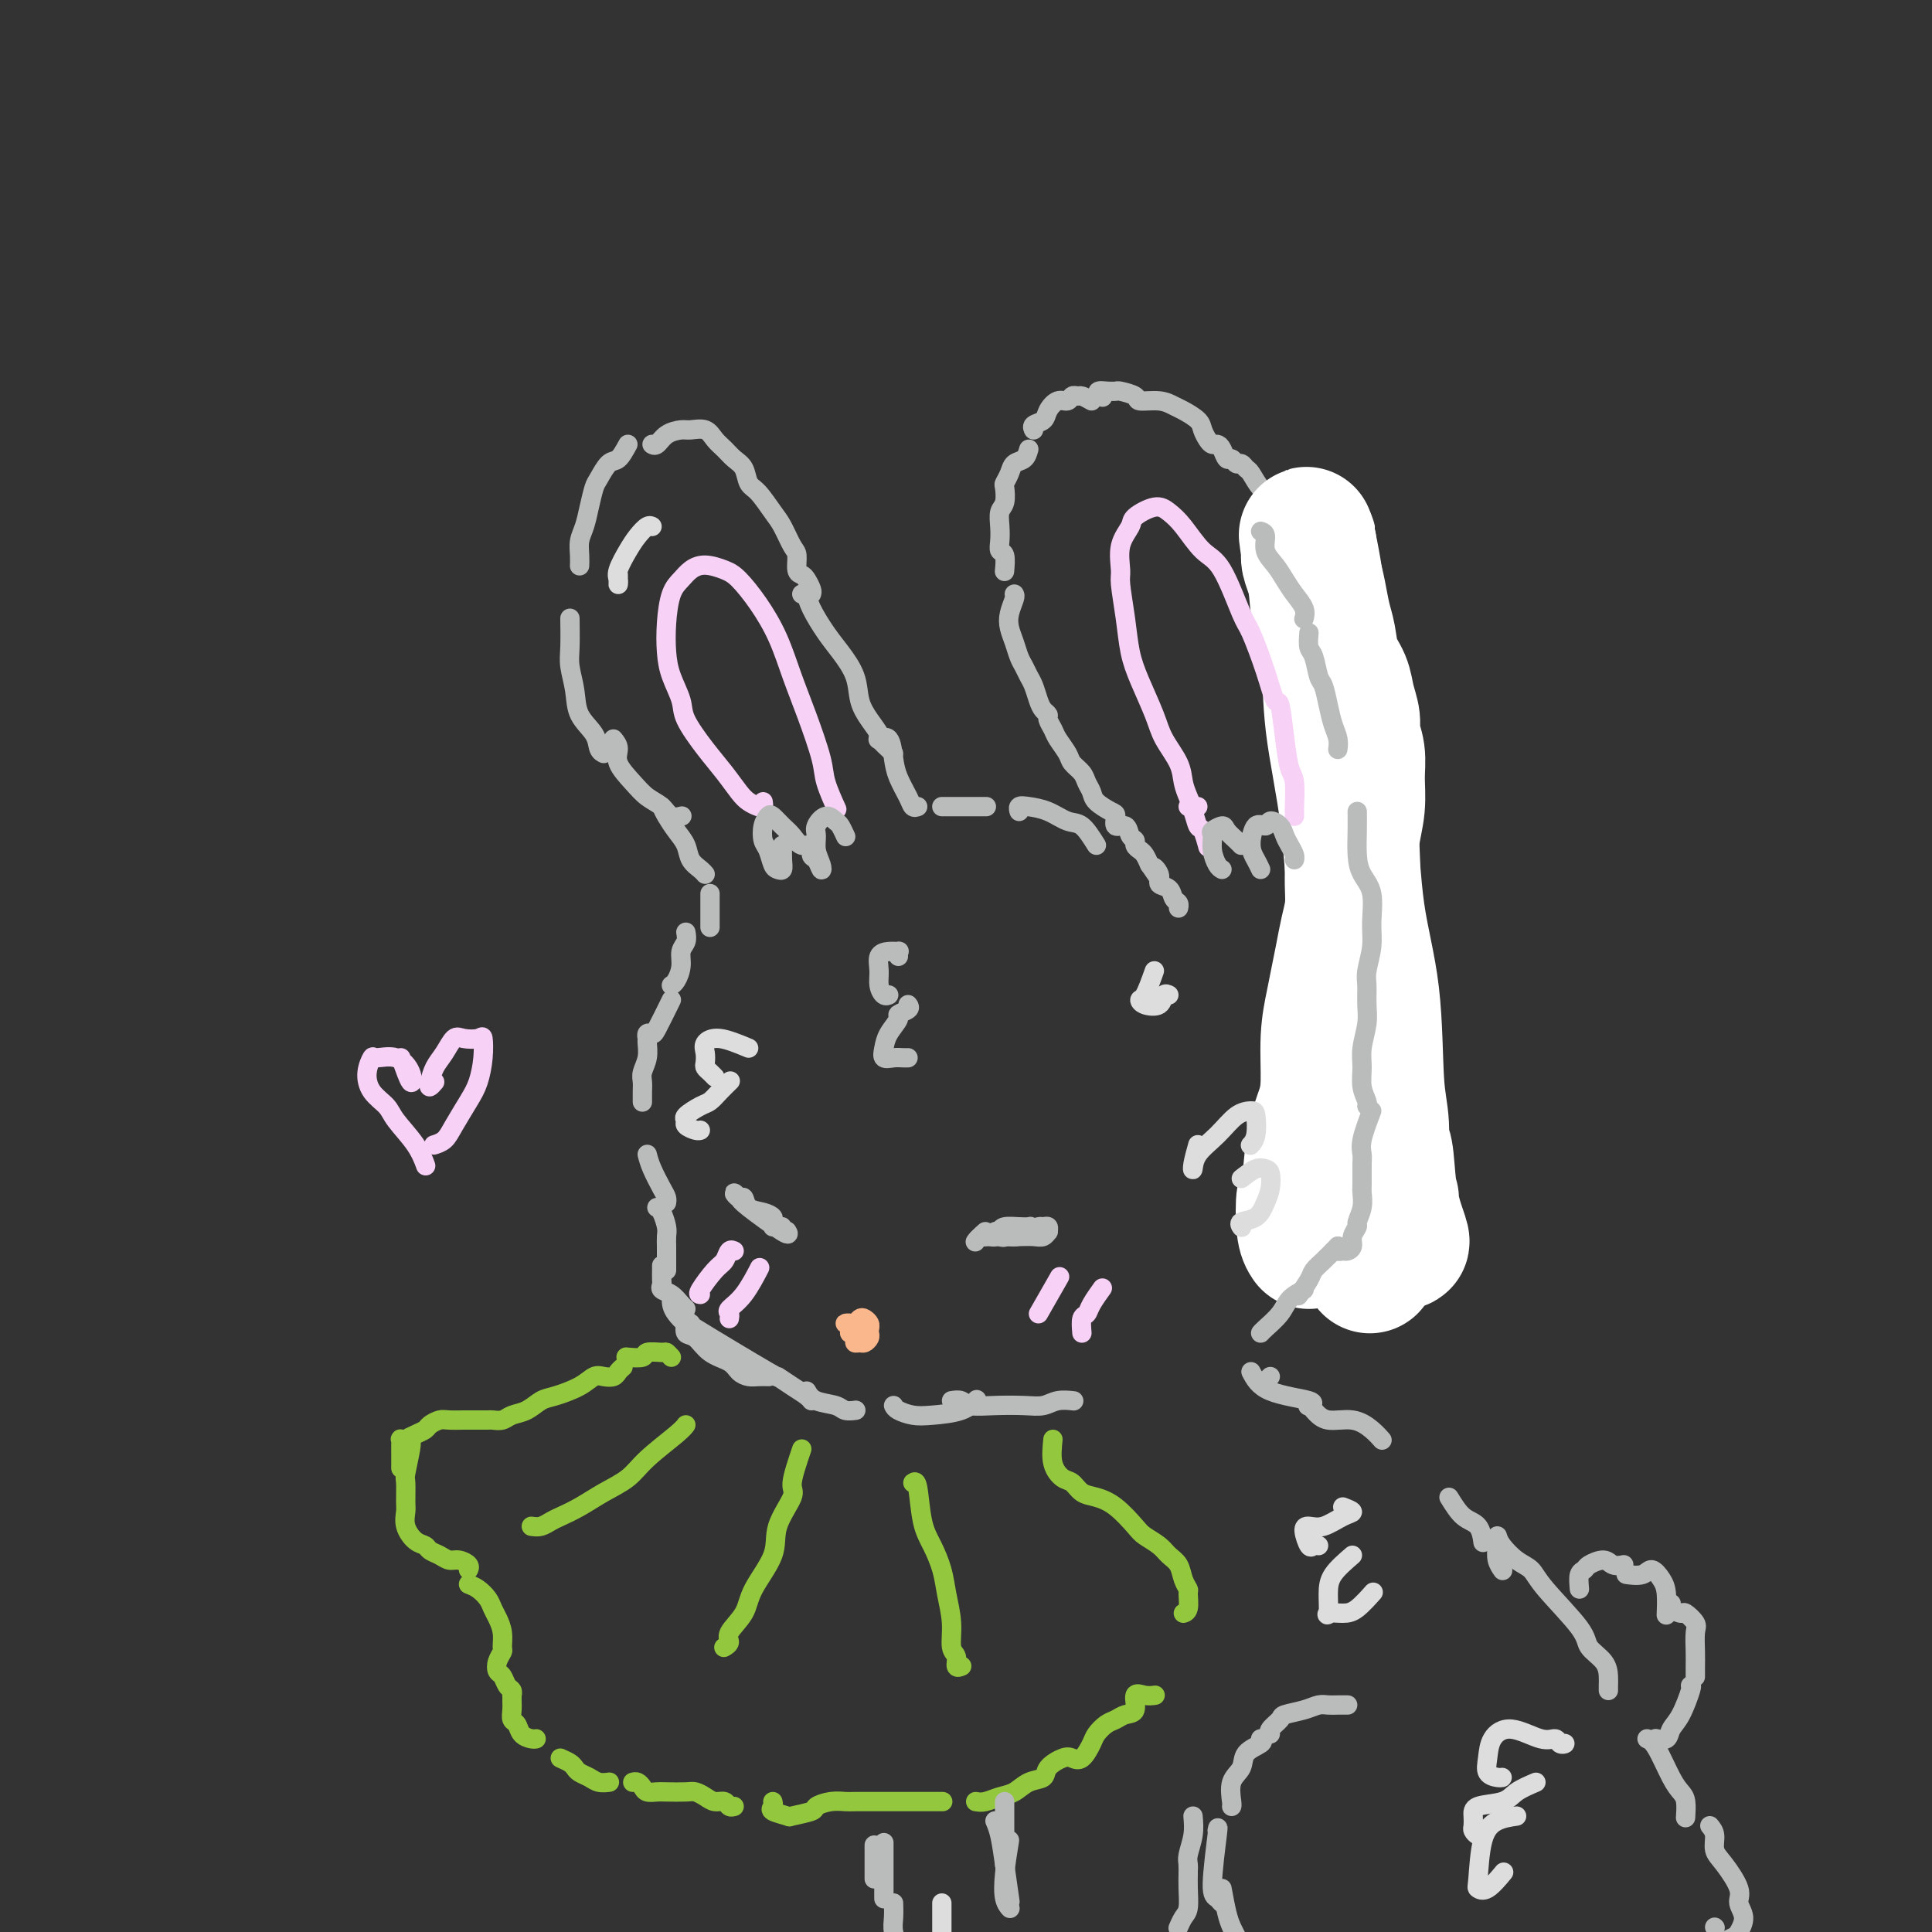 <svg viewBox='0 0 400 400' version='1.1' xmlns='http://www.w3.org/2000/svg' xmlns:xlink='http://www.w3.org/1999/xlink'><rect x="0" y="0" width="400" height="400" fill="#333333" stroke="none"/><g fill='none' stroke='rgb(186,187,187)' stroke-width='4' stroke-linecap='round' stroke-linejoin='round'><path d='M281,192c0.188,0.310 0.376,0.620 1,1c0.624,0.380 1.685,0.830 2,1c0.315,0.170 -0.116,0.061 0,0c0.116,-0.061 0.777,-0.073 1,-1c0.223,-0.927 0.007,-2.771 0,-4c-0.007,-1.229 0.194,-1.845 0,-3c-0.194,-1.155 -0.783,-2.849 -1,-4c-0.217,-1.151 -0.062,-1.757 0,-2c0.062,-0.243 0.031,-0.121 0,0'/><path d='M284,171c0.119,-2.286 0.238,-4.573 0,-7c-0.238,-2.427 -0.835,-4.996 -1,-6c-0.165,-1.004 0.100,-0.444 0,-1c-0.100,-0.556 -0.567,-2.229 -1,-3c-0.433,-0.771 -0.834,-0.640 -1,-1c-0.166,-0.360 -0.097,-1.210 0,-2c0.097,-0.790 0.222,-1.521 0,-2c-0.222,-0.479 -0.790,-0.708 -1,-1c-0.210,-0.292 -0.060,-0.647 0,-1c0.060,-0.353 0.031,-0.703 0,-1c-0.031,-0.297 -0.064,-0.541 0,-1c0.064,-0.459 0.225,-1.134 0,-2c-0.225,-0.866 -0.834,-1.922 -1,-3c-0.166,-1.078 0.113,-2.177 0,-3c-0.113,-0.823 -0.619,-1.370 -1,-2c-0.381,-0.630 -0.638,-1.344 -1,-2c-0.362,-0.656 -0.828,-1.253 -1,-2c-0.172,-0.747 -0.049,-1.642 0,-2c0.049,-0.358 0.025,-0.179 0,0'/><path d='M275,123c-0.333,-0.167 -0.667,-0.335 -1,-1c-0.333,-0.665 -0.666,-1.828 -1,-3c-0.334,-1.172 -0.670,-2.355 -1,-3c-0.330,-0.645 -0.655,-0.753 -1,-2c-0.345,-1.247 -0.711,-3.634 -1,-5c-0.289,-1.366 -0.500,-1.712 -1,-2c-0.500,-0.288 -1.290,-0.519 -2,-1c-0.710,-0.481 -1.342,-1.214 -2,-2c-0.658,-0.786 -1.342,-1.626 -2,-2c-0.658,-0.374 -1.290,-0.281 -2,-1c-0.710,-0.719 -1.500,-2.249 -2,-3c-0.500,-0.751 -0.711,-0.721 -1,-1c-0.289,-0.279 -0.655,-0.866 -1,-1c-0.345,-0.134 -0.670,0.184 -1,0c-0.330,-0.184 -0.666,-0.872 -1,-1c-0.334,-0.128 -0.667,0.303 -1,0c-0.333,-0.303 -0.667,-1.341 -1,-2c-0.333,-0.659 -0.665,-0.939 -1,-1c-0.335,-0.061 -0.674,0.096 -1,0c-0.326,-0.096 -0.639,-0.445 -1,-1c-0.361,-0.555 -0.769,-1.315 -1,-2c-0.231,-0.685 -0.283,-1.293 -1,-2c-0.717,-0.707 -2.098,-1.513 -3,-2c-0.902,-0.487 -1.324,-0.656 -2,-1c-0.676,-0.344 -1.605,-0.863 -3,-1c-1.395,-0.137 -3.255,0.107 -4,0c-0.745,-0.107 -0.375,-0.565 -1,-1c-0.625,-0.435 -2.245,-0.848 -3,-1c-0.755,-0.152 -0.644,-0.043 -1,0c-0.356,0.043 -1.178,0.022 -2,0'/><path d='M229,81c-2.711,-0.400 -1.489,0.600 -1,1c0.489,0.400 0.244,0.200 0,0'/><path d='M226,83c-0.758,-0.432 -1.515,-0.863 -2,-1c-0.485,-0.137 -0.697,0.022 -1,0c-0.303,-0.022 -0.696,-0.223 -1,0c-0.304,0.223 -0.520,0.872 -1,1c-0.480,0.128 -1.225,-0.263 -2,0c-0.775,0.263 -1.581,1.181 -2,2c-0.419,0.819 -0.453,1.539 -1,2c-0.547,0.461 -1.609,0.663 -2,1c-0.391,0.337 -0.112,0.811 0,1c0.112,0.189 0.056,0.095 0,0'/><path d='M213,93c-0.219,0.777 -0.437,1.554 -1,2c-0.563,0.446 -1.470,0.560 -2,1c-0.530,0.440 -0.682,1.205 -1,2c-0.318,0.795 -0.803,1.619 -1,2c-0.197,0.381 -0.105,0.318 0,1c0.105,0.682 0.223,2.109 0,3c-0.223,0.891 -0.788,1.245 -1,2c-0.212,0.755 -0.071,1.912 0,3c0.071,1.088 0.072,2.106 0,3c-0.072,0.894 -0.215,1.665 0,2c0.215,0.335 0.790,0.234 1,1c0.210,0.766 0.057,2.399 0,3c-0.057,0.601 -0.016,0.172 0,0c0.016,-0.172 0.008,-0.086 0,0'/><path d='M210,123c0.107,0.155 0.214,0.310 0,1c-0.214,0.690 -0.748,1.914 -1,3c-0.252,1.086 -0.222,2.034 0,3c0.222,0.966 0.637,1.948 1,3c0.363,1.052 0.675,2.172 1,3c0.325,0.828 0.664,1.363 1,2c0.336,0.637 0.668,1.375 1,2c0.332,0.625 0.662,1.136 1,2c0.338,0.864 0.682,2.080 1,3c0.318,0.920 0.609,1.544 1,2c0.391,0.456 0.882,0.745 1,1c0.118,0.255 -0.138,0.477 0,1c0.138,0.523 0.671,1.347 1,2c0.329,0.653 0.455,1.133 1,2c0.545,0.867 1.508,2.119 2,3c0.492,0.881 0.511,1.390 1,2c0.489,0.610 1.448,1.319 2,2c0.552,0.681 0.698,1.333 1,2c0.302,0.667 0.758,1.350 1,2c0.242,0.650 0.268,1.269 1,2c0.732,0.731 2.171,1.576 3,2c0.829,0.424 1.049,0.428 1,1c-0.049,0.572 -0.368,1.711 0,2c0.368,0.289 1.422,-0.273 2,0c0.578,0.273 0.680,1.382 1,2c0.320,0.618 0.859,0.746 1,1c0.141,0.254 -0.117,0.635 0,1c0.117,0.365 0.608,0.714 1,1c0.392,0.286 0.683,0.510 1,1c0.317,0.490 0.658,1.245 1,2'/><path d='M238,179c3.716,5.456 1.506,2.096 1,1c-0.506,-1.096 0.691,0.073 1,1c0.309,0.927 -0.271,1.611 0,2c0.271,0.389 1.393,0.483 2,1c0.607,0.517 0.699,1.458 1,2c0.301,0.542 0.812,0.684 1,1c0.188,0.316 0.054,0.804 0,1c-0.054,0.196 -0.027,0.098 0,0'/><path d='M227,175c-1.021,-1.630 -2.043,-3.261 -3,-4c-0.957,-0.739 -1.850,-0.587 -3,-1c-1.150,-0.413 -2.557,-1.393 -4,-2c-1.443,-0.607 -2.923,-0.843 -4,-1c-1.077,-0.157 -1.752,-0.235 -2,0c-0.248,0.235 -0.071,0.781 0,1c0.071,0.219 0.035,0.109 0,0'/><path d='M204,167c0.196,0.000 0.392,0.000 0,0c-0.392,0.000 -1.373,0.000 -3,0c-1.627,0.000 -3.900,0.000 -5,0c-1.100,0.000 -1.027,0.000 -1,0c0.027,0.000 0.008,-0.000 0,0c-0.008,0.000 -0.004,0.000 0,0'/><path d='M190,167c-0.363,0.129 -0.726,0.258 -1,0c-0.274,-0.258 -0.459,-0.903 -1,-2c-0.541,-1.097 -1.438,-2.648 -2,-4c-0.562,-1.352 -0.790,-2.507 -1,-4c-0.210,-1.493 -0.403,-3.325 -1,-4c-0.597,-0.675 -1.599,-0.193 -2,0c-0.401,0.193 -0.200,0.096 0,0'/><path d='M185,156c-1.313,-1.222 -2.626,-2.443 -3,-3c-0.374,-0.557 0.192,-0.449 0,-1c-0.192,-0.551 -1.142,-1.763 -2,-3c-0.858,-1.237 -1.623,-2.501 -2,-4c-0.377,-1.499 -0.364,-3.232 -1,-5c-0.636,-1.768 -1.921,-3.570 -3,-5c-1.079,-1.430 -1.953,-2.488 -3,-4c-1.047,-1.512 -2.267,-3.477 -3,-5c-0.733,-1.523 -0.980,-2.604 -1,-3c-0.020,-0.396 0.187,-0.107 0,0c-0.187,0.107 -0.768,0.030 -1,0c-0.232,-0.030 -0.116,-0.015 0,0'/><path d='M168,123c0.091,-0.224 0.183,-0.449 0,-1c-0.183,-0.551 -0.640,-1.430 -1,-2c-0.360,-0.570 -0.625,-0.831 -1,-1c-0.375,-0.169 -0.862,-0.245 -1,-1c-0.138,-0.755 0.073,-2.188 0,-3c-0.073,-0.812 -0.429,-1.003 -1,-2c-0.571,-0.997 -1.356,-2.799 -2,-4c-0.644,-1.201 -1.145,-1.802 -2,-3c-0.855,-1.198 -2.063,-2.992 -3,-4c-0.937,-1.008 -1.602,-1.228 -2,-2c-0.398,-0.772 -0.528,-2.095 -1,-3c-0.472,-0.905 -1.285,-1.391 -2,-2c-0.715,-0.609 -1.331,-1.341 -2,-2c-0.669,-0.659 -1.390,-1.247 -2,-2c-0.610,-0.753 -1.108,-1.672 -2,-2c-0.892,-0.328 -2.176,-0.063 -3,0c-0.824,0.063 -1.188,-0.074 -2,0c-0.812,0.074 -2.073,0.360 -3,1c-0.927,0.640 -1.519,1.634 -2,2c-0.481,0.366 -0.852,0.105 -1,0c-0.148,-0.105 -0.074,-0.052 0,0'/><path d='M130,92c-0.673,1.236 -1.346,2.472 -2,3c-0.654,0.528 -1.288,0.346 -2,1c-0.712,0.654 -1.501,2.142 -2,3c-0.499,0.858 -0.708,1.087 -1,2c-0.292,0.913 -0.667,2.511 -1,4c-0.333,1.489 -0.625,2.869 -1,4c-0.375,1.131 -0.832,2.015 -1,3c-0.168,0.985 -0.045,2.073 0,3c0.045,0.927 0.013,1.693 0,2c-0.013,0.307 -0.006,0.153 0,0'/><path d='M118,128c0.028,2.201 0.057,4.402 0,6c-0.057,1.598 -0.198,2.592 0,4c0.198,1.408 0.736,3.228 1,5c0.264,1.772 0.253,3.494 1,5c0.747,1.506 2.252,2.795 3,4c0.748,1.205 0.740,2.324 1,3c0.260,0.676 0.789,0.907 1,1c0.211,0.093 0.106,0.046 0,0'/><path d='M127,153c0.495,0.606 0.990,1.211 1,2c0.010,0.789 -0.465,1.760 0,3c0.465,1.240 1.869,2.749 3,4c1.131,1.251 1.988,2.244 3,3c1.012,0.756 2.178,1.275 3,2c0.822,0.725 1.298,1.657 2,2c0.702,0.343 1.629,0.098 2,0c0.371,-0.098 0.185,-0.049 0,0'/><path d='M137,167c0.252,0.576 0.505,1.152 1,2c0.495,0.848 1.233,1.968 2,3c0.767,1.032 1.565,1.975 2,3c0.435,1.025 0.508,2.130 1,3c0.492,0.870 1.402,1.503 2,2c0.598,0.497 0.885,0.856 1,1c0.115,0.144 0.057,0.072 0,0'/><path d='M147,185c0.000,1.889 0.000,3.778 0,5c0.000,1.222 0.000,1.778 0,2c0.000,0.222 0.000,0.111 0,0'/><path d='M142,193c0.119,0.688 0.238,1.375 0,2c-0.238,0.625 -0.835,1.187 -1,2c-0.165,0.813 0.100,1.878 0,3c-0.100,1.122 -0.565,2.302 -1,3c-0.435,0.698 -0.838,0.914 -1,1c-0.162,0.086 -0.081,0.043 0,0'/><path d='M139,207c-1.185,2.415 -2.370,4.831 -3,6c-0.630,1.169 -0.704,1.093 -1,1c-0.296,-0.093 -0.815,-0.201 -1,0c-0.185,0.201 -0.035,0.711 0,1c0.035,0.289 -0.043,0.356 0,1c0.043,0.644 0.208,1.865 0,3c-0.208,1.135 -0.788,2.185 -1,3c-0.212,0.815 -0.057,1.395 0,2c0.057,0.605 0.015,1.234 0,2c-0.015,0.766 -0.004,1.668 0,2c0.004,0.332 0.001,0.095 0,0c-0.001,-0.095 -0.001,-0.047 0,0'/><path d='M134,239c0.226,0.868 0.453,1.735 1,3c0.547,1.265 1.415,2.927 2,4c0.585,1.073 0.888,1.558 1,2c0.112,0.442 0.032,0.841 0,1c-0.032,0.159 -0.016,0.080 0,0'/><path d='M136,250c0.309,0.128 0.619,0.256 1,1c0.381,0.744 0.834,2.105 1,3c0.166,0.895 0.044,1.326 0,2c-0.044,0.674 -0.012,1.592 0,2c0.012,0.408 0.003,0.305 0,1c-0.003,0.695 -0.001,2.187 0,3c0.001,0.813 0.000,0.947 0,1c-0.000,0.053 -0.000,0.027 0,0'/><path d='M137,262c-0.001,0.477 -0.002,0.954 0,1c0.002,0.046 0.006,-0.340 0,0c-0.006,0.340 -0.023,1.404 0,2c0.023,0.596 0.087,0.724 0,1c-0.087,0.276 -0.324,0.701 0,1c0.324,0.299 1.211,0.472 2,1c0.789,0.528 1.482,1.411 2,2c0.518,0.589 0.862,0.882 1,1c0.138,0.118 0.069,0.059 0,0'/><path d='M139,269c0.024,0.869 0.048,1.738 1,3c0.952,1.262 2.833,2.916 4,4c1.167,1.084 1.619,1.597 2,2c0.381,0.403 0.690,0.696 1,1c0.310,0.304 0.622,0.620 1,1c0.378,0.380 0.822,0.823 1,1c0.178,0.177 0.089,0.089 0,0'/><path d='M142,273c0.044,0.205 0.088,0.411 0,1c-0.088,0.589 -0.309,1.562 0,2c0.309,0.438 1.146,0.342 2,1c0.854,0.658 1.723,2.071 3,3c1.277,0.929 2.963,1.373 4,2c1.037,0.627 1.427,1.436 2,2c0.573,0.564 1.329,0.883 2,1c0.671,0.117 1.258,0.031 2,0c0.742,-0.031 1.641,-0.009 2,0c0.359,0.009 0.180,0.004 0,0'/><path d='M143,274c-1.234,-0.579 -2.468,-1.157 1,1c3.468,2.157 11.637,7.051 15,9c3.363,1.949 1.921,0.953 2,1c0.079,0.047 1.681,1.136 3,2c1.319,0.864 2.355,1.502 3,2c0.645,0.498 0.899,0.857 1,1c0.101,0.143 0.051,0.072 0,0'/><path d='M167,288c0.437,0.762 0.874,1.525 2,2c1.126,0.475 2.941,0.663 4,1c1.059,0.337 1.362,0.821 2,1c0.638,0.179 1.611,0.051 2,0c0.389,-0.051 0.195,-0.026 0,0'/><path d='M185,291c0.162,0.313 0.324,0.626 1,1c0.676,0.374 1.866,0.807 3,1c1.134,0.193 2.211,0.144 4,0c1.789,-0.144 4.289,-0.385 6,-1c1.711,-0.615 2.632,-1.604 3,-2c0.368,-0.396 0.184,-0.198 0,0'/><path d='M197,290c0.729,-0.113 1.458,-0.225 2,0c0.542,0.225 0.896,0.789 2,1c1.104,0.211 2.958,0.071 5,0c2.042,-0.071 4.271,-0.071 6,0c1.729,0.071 2.958,0.215 4,0c1.042,-0.215 1.896,-0.789 3,-1c1.104,-0.211 2.458,-0.060 3,0c0.542,0.060 0.271,0.030 0,0'/><path d='M281,205c-0.536,1.618 -1.072,3.236 -1,5c0.072,1.764 0.751,3.674 1,5c0.249,1.326 0.067,2.067 0,3c-0.067,0.933 -0.018,2.059 0,3c0.018,0.941 0.005,1.697 0,2c-0.005,0.303 -0.003,0.151 0,0'/><path d='M282,224c-0.083,1.796 -0.166,3.592 0,5c0.166,1.408 0.581,2.429 1,3c0.419,0.571 0.844,0.692 1,1c0.156,0.308 0.045,0.802 0,1c-0.045,0.198 -0.022,0.099 0,0'/><path d='M286,239c0.453,0.611 0.906,1.222 1,2c0.094,0.778 -0.171,1.724 0,2c0.171,0.276 0.777,-0.118 1,0c0.223,0.118 0.064,0.748 0,1c-0.064,0.252 -0.032,0.126 0,0'/><path d='M288,245c0.015,0.220 0.029,0.439 0,1c-0.029,0.561 -0.103,1.462 0,2c0.103,0.538 0.381,0.711 0,1c-0.381,0.289 -1.423,0.693 -2,1c-0.577,0.307 -0.691,0.517 -1,1c-0.309,0.483 -0.815,1.240 -1,2c-0.185,0.760 -0.050,1.523 0,2c0.050,0.477 0.013,0.667 0,1c-0.013,0.333 -0.004,0.809 0,1c0.004,0.191 0.002,0.095 0,0'/><path d='M284,256c0.000,1.156 0.000,2.311 0,3c0.000,0.689 0.000,0.911 0,1c0.000,0.089 0.000,0.044 0,0'/></g>
<g fill='none' stroke='rgb(255,255,255)' stroke-width='28' stroke-linecap='round' stroke-linejoin='round'><path d='M271,257c-0.397,-0.589 -0.793,-1.178 -1,-3c-0.207,-1.822 -0.223,-4.878 0,-6c0.223,-1.122 0.686,-0.311 1,-2c0.314,-1.689 0.479,-5.879 1,-9c0.521,-3.121 1.396,-5.173 2,-7c0.604,-1.827 0.935,-3.429 1,-6c0.065,-2.571 -0.138,-6.112 0,-9c0.138,-2.888 0.615,-5.125 1,-7c0.385,-1.875 0.677,-3.389 1,-5c0.323,-1.611 0.675,-3.319 1,-5c0.325,-1.681 0.622,-3.337 1,-5c0.378,-1.663 0.837,-3.335 1,-5c0.163,-1.665 0.029,-3.322 0,-5c-0.029,-1.678 0.046,-3.375 0,-5c-0.046,-1.625 -0.212,-3.177 0,-5c0.212,-1.823 0.804,-3.919 1,-6c0.196,-2.081 -0.003,-4.149 0,-6c0.003,-1.851 0.209,-3.485 0,-5c-0.209,-1.515 -0.833,-2.910 -1,-4c-0.167,-1.090 0.124,-1.873 0,-3c-0.124,-1.127 -0.663,-2.596 -1,-4c-0.337,-1.404 -0.472,-2.742 -1,-4c-0.528,-1.258 -1.451,-2.437 -2,-4c-0.549,-1.563 -0.725,-3.511 -1,-5c-0.275,-1.489 -0.648,-2.520 -1,-4c-0.352,-1.480 -0.683,-3.411 -1,-5c-0.317,-1.589 -0.621,-2.837 -1,-4c-0.379,-1.163 -0.834,-2.239 -1,-3c-0.166,-0.761 -0.045,-1.205 0,-2c0.045,-0.795 0.013,-1.941 0,-2c-0.013,-0.059 -0.006,0.971 0,2'/><path d='M271,114c-1.350,-7.660 0.275,-0.310 1,4c0.725,4.310 0.549,5.581 1,8c0.451,2.419 1.529,5.987 2,10c0.471,4.013 0.335,8.470 1,14c0.665,5.530 2.130,12.133 3,19c0.870,6.867 1.146,13.997 2,20c0.854,6.003 2.285,10.880 3,17c0.715,6.120 0.713,13.485 1,18c0.287,4.515 0.861,6.181 1,9c0.139,2.819 -0.158,6.792 0,10c0.158,3.208 0.770,5.652 1,7c0.230,1.348 0.077,1.601 0,2c-0.077,0.399 -0.078,0.944 0,1c0.078,0.056 0.234,-0.378 0,-1c-0.234,-0.622 -0.858,-1.430 -1,-3c-0.142,-1.570 0.198,-3.900 0,-6c-0.198,-2.100 -0.936,-3.971 -1,-5c-0.064,-1.029 0.544,-1.217 1,-1c0.456,0.217 0.761,0.840 1,3c0.239,2.160 0.414,5.858 1,9c0.586,3.142 1.584,5.727 2,7c0.416,1.273 0.251,1.232 0,1c-0.251,-0.232 -0.589,-0.656 -1,-2c-0.411,-1.344 -0.894,-3.607 -1,-5c-0.106,-1.393 0.165,-1.917 0,-2c-0.165,-0.083 -0.765,0.275 -1,1c-0.235,0.725 -0.104,1.819 0,3c0.104,1.181 0.183,2.451 0,3c-0.183,0.549 -0.626,0.379 -1,1c-0.374,0.621 -0.678,2.035 -1,3c-0.322,0.965 -0.661,1.483 -1,2'/><path d='M284,261c-0.667,1.833 -0.333,0.917 0,0'/></g>
<g fill='none' stroke='rgb(186,187,187)' stroke-width='4' stroke-linecap='round' stroke-linejoin='round'><path d='M261,110c0.470,0.155 0.941,0.309 1,1c0.059,0.691 -0.292,1.918 0,3c0.292,1.082 1.227,2.021 2,3c0.773,0.979 1.384,2.000 2,3c0.616,1.000 1.237,1.979 2,3c0.763,1.021 1.667,2.082 2,3c0.333,0.918 0.095,1.691 0,2c-0.095,0.309 -0.048,0.155 0,0'/><path d='M271,131c-0.089,1.153 -0.179,2.307 0,3c0.179,0.693 0.625,0.927 1,2c0.375,1.073 0.679,2.987 1,4c0.321,1.013 0.661,1.126 1,2c0.339,0.874 0.679,2.508 1,4c0.321,1.492 0.622,2.843 1,4c0.378,1.157 0.833,2.119 1,3c0.167,0.881 0.048,1.680 0,2c-0.048,0.320 -0.024,0.160 0,0'/><path d='M281,168c0.014,1.224 0.028,2.448 0,4c-0.028,1.552 -0.097,3.432 0,5c0.097,1.568 0.362,2.825 1,4c0.638,1.175 1.649,2.266 2,4c0.351,1.734 0.041,4.109 0,6c-0.041,1.891 0.186,3.298 0,5c-0.186,1.702 -0.786,3.697 -1,5c-0.214,1.303 -0.043,1.912 0,3c0.043,1.088 -0.042,2.654 0,4c0.042,1.346 0.211,2.472 0,4c-0.211,1.528 -0.803,3.457 -1,5c-0.197,1.543 -0.000,2.701 0,4c0.000,1.299 -0.196,2.740 0,4c0.196,1.260 0.783,2.339 1,3c0.217,0.661 0.062,0.903 0,1c-0.062,0.097 -0.031,0.048 0,0'/><path d='M284,230c-0.845,2.227 -1.691,4.455 -2,6c-0.309,1.545 -0.082,2.408 0,3c0.082,0.592 0.018,0.912 0,2c-0.018,1.088 0.010,2.945 0,4c-0.010,1.055 -0.059,1.308 0,2c0.059,0.692 0.227,1.824 0,3c-0.227,1.176 -0.848,2.396 -1,3c-0.152,0.604 0.167,0.592 0,1c-0.167,0.408 -0.819,1.235 -1,2c-0.181,0.765 0.109,1.469 0,2c-0.109,0.531 -0.618,0.888 -1,1c-0.382,0.112 -0.639,-0.022 -1,0c-0.361,0.022 -0.828,0.198 -1,0c-0.172,-0.198 -0.049,-0.771 0,-1c0.049,-0.229 0.025,-0.115 0,0'/><path d='M277,258c-0.253,0.247 -0.506,0.494 -1,1c-0.494,0.506 -1.229,1.270 -2,2c-0.771,0.730 -1.580,1.425 -2,2c-0.420,0.575 -0.453,1.030 -1,2c-0.547,0.970 -1.609,2.453 -2,3c-0.391,0.547 -0.112,0.156 0,0c0.112,-0.156 0.056,-0.078 0,0'/><path d='M270,267c-1.124,0.589 -2.249,1.177 -3,2c-0.751,0.823 -1.129,1.880 -2,3c-0.871,1.120 -2.234,2.301 -3,3c-0.766,0.699 -0.933,0.914 -1,1c-0.067,0.086 -0.033,0.043 0,0'/></g>
<g fill='none' stroke='rgb(147,200,62)' stroke-width='4' stroke-linecap='round' stroke-linejoin='round'><path d='M139,281c-0.399,-0.431 -0.797,-0.862 -1,-1c-0.203,-0.138 -0.209,0.015 -1,0c-0.791,-0.015 -2.367,-0.200 -3,0c-0.633,0.200 -0.324,0.785 -1,1c-0.676,0.215 -2.336,0.062 -3,0c-0.664,-0.062 -0.332,-0.031 0,0'/><path d='M129,283c-0.358,0.313 -0.716,0.625 -1,1c-0.284,0.375 -0.495,0.811 -1,1c-0.505,0.189 -1.303,0.129 -2,0c-0.697,-0.129 -1.292,-0.329 -2,0c-0.708,0.329 -1.530,1.187 -3,2c-1.470,0.813 -3.587,1.581 -5,2c-1.413,0.419 -2.123,0.491 -3,1c-0.877,0.509 -1.922,1.457 -3,2c-1.078,0.543 -2.189,0.681 -3,1c-0.811,0.319 -1.321,0.817 -2,1c-0.679,0.183 -1.528,0.049 -2,0c-0.472,-0.049 -0.567,-0.013 -1,0c-0.433,0.013 -1.204,0.003 -2,0c-0.796,-0.003 -1.618,0.002 -2,0c-0.382,-0.002 -0.325,-0.012 -1,0c-0.675,0.012 -2.081,0.044 -3,0c-0.919,-0.044 -1.350,-0.166 -2,0c-0.650,0.166 -1.518,0.619 -2,1c-0.482,0.381 -0.578,0.691 -1,1c-0.422,0.309 -1.171,0.618 -2,1c-0.829,0.382 -1.739,0.837 -2,1c-0.261,0.163 0.126,0.032 0,0c-0.126,-0.032 -0.766,0.033 -1,0c-0.234,-0.033 -0.063,-0.164 0,0c0.063,0.164 0.017,0.624 0,1c-0.017,0.376 -0.005,0.668 0,1c0.005,0.332 0.001,0.705 0,1c-0.001,0.295 -0.000,0.513 0,1c0.000,0.487 0.000,1.244 0,2'/><path d='M85,298c0.113,0.310 0.227,0.621 0,2c-0.227,1.379 -0.794,3.828 -1,5c-0.206,1.172 -0.049,1.067 0,2c0.049,0.933 -0.008,2.904 0,4c0.008,1.096 0.081,1.316 0,2c-0.081,0.684 -0.317,1.832 0,3c0.317,1.168 1.187,2.355 2,3c0.813,0.645 1.568,0.746 2,1c0.432,0.254 0.540,0.659 1,1c0.460,0.341 1.272,0.617 2,1c0.728,0.383 1.372,0.873 2,1c0.628,0.127 1.241,-0.110 2,0c0.759,0.110 1.666,0.568 2,1c0.334,0.432 0.095,0.838 0,1c-0.095,0.162 -0.048,0.081 0,0'/><path d='M97,328c0.643,0.245 1.286,0.491 2,1c0.714,0.509 1.497,1.282 2,2c0.503,0.718 0.724,1.382 1,2c0.276,0.618 0.606,1.191 1,2c0.394,0.809 0.851,1.856 1,3c0.149,1.144 -0.010,2.385 0,3c0.010,0.615 0.187,0.602 0,1c-0.187,0.398 -0.740,1.205 -1,2c-0.260,0.795 -0.227,1.576 0,2c0.227,0.424 0.649,0.491 1,1c0.351,0.509 0.630,1.459 1,2c0.370,0.541 0.831,0.672 1,1c0.169,0.328 0.044,0.851 0,1c-0.044,0.149 -0.009,-0.077 0,0c0.009,0.077 -0.010,0.458 0,1c0.010,0.542 0.048,1.245 0,2c-0.048,0.755 -0.181,1.561 0,2c0.181,0.439 0.676,0.510 1,1c0.324,0.490 0.479,1.399 1,2c0.521,0.601 1.410,0.892 2,1c0.590,0.108 0.883,0.031 1,0c0.117,-0.031 0.059,-0.015 0,0'/><path d='M116,364c0.749,0.334 1.499,0.668 2,1c0.501,0.332 0.755,0.663 1,1c0.245,0.337 0.483,0.679 1,1c0.517,0.321 1.314,0.622 2,1c0.686,0.378 1.262,0.832 2,1c0.738,0.168 1.640,0.048 2,0c0.360,-0.048 0.180,-0.024 0,0'/><path d='M131,369c0.326,-0.083 0.652,-0.166 1,0c0.348,0.166 0.720,0.581 1,1c0.280,0.419 0.470,0.844 1,1c0.530,0.156 1.402,0.045 2,0c0.598,-0.045 0.922,-0.022 2,0c1.078,0.022 2.908,0.043 4,0c1.092,-0.043 1.444,-0.151 2,0c0.556,0.151 1.316,0.562 2,1c0.684,0.438 1.294,0.902 2,1c0.706,0.098 1.509,-0.170 2,0c0.491,0.170 0.671,0.776 1,1c0.329,0.224 0.808,0.064 1,0c0.192,-0.064 0.096,-0.032 0,0'/><path d='M160,373c0.091,0.338 0.183,0.676 0,1c-0.183,0.324 -0.640,0.634 0,1c0.640,0.366 2.376,0.788 3,1c0.624,0.212 0.135,0.215 1,0c0.865,-0.215 3.083,-0.646 4,-1c0.917,-0.354 0.533,-0.631 1,-1c0.467,-0.369 1.784,-0.831 3,-1c1.216,-0.169 2.331,-0.045 3,0c0.669,0.045 0.891,0.012 2,0c1.109,-0.012 3.106,-0.003 4,0c0.894,0.003 0.686,0.001 1,0c0.314,-0.001 1.149,-0.000 2,0c0.851,0.000 1.716,0.000 3,0c1.284,-0.000 2.985,-0.000 4,0c1.015,0.000 1.344,0.000 2,0c0.656,-0.000 1.638,-0.000 2,0c0.362,0.000 0.103,0.000 0,0c-0.103,-0.000 -0.052,-0.000 0,0'/><path d='M202,373c0.579,0.098 1.157,0.196 2,0c0.843,-0.196 1.950,-0.685 3,-1c1.050,-0.315 2.042,-0.456 3,-1c0.958,-0.544 1.881,-1.491 3,-2c1.119,-0.509 2.435,-0.579 3,-1c0.565,-0.421 0.379,-1.195 1,-2c0.621,-0.805 2.049,-1.643 3,-2c0.951,-0.357 1.423,-0.232 2,0c0.577,0.232 1.257,0.571 2,0c0.743,-0.571 1.549,-2.051 2,-3c0.451,-0.949 0.545,-1.365 1,-2c0.455,-0.635 1.269,-1.488 2,-2c0.731,-0.512 1.378,-0.683 2,-1c0.622,-0.317 1.218,-0.778 2,-1c0.782,-0.222 1.751,-0.203 2,-1c0.249,-0.797 -0.222,-2.409 0,-3c0.222,-0.591 1.137,-0.159 2,0c0.863,0.159 1.675,0.045 2,0c0.325,-0.045 0.162,-0.023 0,0'/><path d='M218,298c-0.177,1.789 -0.355,3.578 0,5c0.355,1.422 1.241,2.476 2,3c0.759,0.524 1.390,0.518 2,1c0.610,0.482 1.198,1.452 2,2c0.802,0.548 1.818,0.675 3,1c1.182,0.325 2.529,0.850 4,2c1.471,1.150 3.066,2.926 4,4c0.934,1.074 1.205,1.446 2,2c0.795,0.554 2.112,1.290 3,2c0.888,0.710 1.348,1.392 2,2c0.652,0.608 1.496,1.140 2,2c0.504,0.860 0.667,2.048 1,3c0.333,0.952 0.835,1.667 1,2c0.165,0.333 -0.007,0.285 0,1c0.007,0.715 0.194,2.192 0,3c-0.194,0.808 -0.770,0.945 -1,1c-0.230,0.055 -0.115,0.027 0,0'/><path d='M110,316c0.655,0.094 1.311,0.188 2,0c0.689,-0.188 1.413,-0.658 2,-1c0.587,-0.342 1.039,-0.557 2,-1c0.961,-0.443 2.432,-1.112 4,-2c1.568,-0.888 3.233,-1.993 5,-3c1.767,-1.007 3.637,-1.916 5,-3c1.363,-1.084 2.221,-2.342 4,-4c1.779,-1.658 4.479,-3.716 6,-5c1.521,-1.284 1.863,-1.796 2,-2c0.137,-0.204 0.068,-0.102 0,0'/><path d='M166,300c-0.936,2.765 -1.872,5.530 -2,7c-0.128,1.470 0.554,1.645 0,3c-0.554,1.355 -2.342,3.889 -3,6c-0.658,2.111 -0.186,3.798 -1,6c-0.814,2.202 -2.915,4.919 -4,7c-1.085,2.081 -1.152,3.524 -2,5c-0.848,1.476 -2.475,2.983 -3,4c-0.525,1.017 0.051,1.543 0,2c-0.051,0.457 -0.729,0.845 -1,1c-0.271,0.155 -0.136,0.078 0,0'/><path d='M189,307c0.355,-0.251 0.711,-0.502 1,1c0.289,1.502 0.512,4.756 1,7c0.488,2.244 1.240,3.476 2,5c0.760,1.524 1.528,3.338 2,5c0.472,1.662 0.647,3.171 1,5c0.353,1.829 0.883,3.979 1,6c0.117,2.021 -0.179,3.915 0,5c0.179,1.085 0.831,1.363 1,2c0.169,0.637 -0.147,1.633 0,2c0.147,0.367 0.756,0.105 1,0c0.244,-0.105 0.122,-0.052 0,0'/></g>
<g fill='none' stroke='rgb(251,183,140)' stroke-width='4' stroke-linecap='round' stroke-linejoin='round'><path d='M176,274c0.332,0.107 0.663,0.214 1,0c0.337,-0.214 0.678,-0.748 1,-1c0.322,-0.252 0.623,-0.223 1,0c0.377,0.223 0.830,0.638 1,1c0.170,0.362 0.057,0.671 0,1c-0.057,0.329 -0.058,0.677 0,1c0.058,0.323 0.174,0.620 0,1c-0.174,0.380 -0.639,0.844 -1,1c-0.361,0.156 -0.618,0.004 -1,0c-0.382,-0.004 -0.887,0.140 -1,0c-0.113,-0.140 0.167,-0.563 0,-1c-0.167,-0.437 -0.781,-0.888 -1,-1c-0.219,-0.112 -0.042,0.113 0,0c0.042,-0.113 -0.053,-0.566 0,-1c0.053,-0.434 0.252,-0.848 0,-1c-0.252,-0.152 -0.954,-0.041 -1,0c-0.046,0.041 0.565,0.011 1,0c0.435,-0.011 0.696,-0.003 1,0c0.304,0.003 0.652,0.002 1,0'/><path d='M178,274c0.167,-0.393 0.583,0.625 1,1c0.417,0.375 0.833,0.107 1,0c0.167,-0.107 0.083,-0.054 0,0'/></g>
<g fill='none' stroke='rgb(186,187,187)' stroke-width='4' stroke-linecap='round' stroke-linejoin='round'><path d='M204,255c-0.486,0.423 -0.972,0.846 -1,1c-0.028,0.154 0.401,0.038 1,0c0.599,-0.038 1.369,-0.000 2,0c0.631,0.000 1.125,-0.038 2,0c0.875,0.038 2.133,0.153 3,0c0.867,-0.153 1.342,-0.573 2,-1c0.658,-0.427 1.497,-0.862 2,-1c0.503,-0.138 0.668,0.019 1,0c0.332,-0.019 0.830,-0.215 1,0c0.170,0.215 0.012,0.842 0,1c-0.012,0.158 0.123,-0.154 0,0c-0.123,0.154 -0.505,0.773 -1,1c-0.495,0.227 -1.104,0.061 -2,0c-0.896,-0.061 -2.080,-0.015 -3,0c-0.920,0.015 -1.577,0.001 -2,0c-0.423,-0.001 -0.614,0.010 -1,0c-0.386,-0.010 -0.967,-0.041 -1,0c-0.033,0.041 0.484,0.155 1,0c0.516,-0.155 1.032,-0.578 2,-1c0.968,-0.422 2.389,-0.842 3,-1c0.611,-0.158 0.411,-0.053 0,0c-0.411,0.053 -1.034,0.053 -2,0c-0.966,-0.053 -2.276,-0.158 -3,0c-0.724,0.158 -0.862,0.579 -1,1'/><path d='M207,255c-1.301,0.365 -0.552,0.776 0,1c0.552,0.224 0.909,0.260 1,0c0.091,-0.260 -0.083,-0.816 0,-1c0.083,-0.184 0.425,0.003 0,0c-0.425,-0.003 -1.616,-0.197 -2,0c-0.384,0.197 0.038,0.784 0,1c-0.038,0.216 -0.536,0.062 -1,0c-0.464,-0.062 -0.895,-0.030 -1,0c-0.105,0.030 0.116,0.060 0,0c-0.116,-0.060 -0.570,-0.208 -1,0c-0.430,0.208 -0.837,0.774 -1,1c-0.163,0.226 -0.081,0.113 0,0'/><path d='M160,254c0.288,0.006 0.576,0.013 1,0c0.424,-0.013 0.985,-0.045 1,0c0.015,0.045 -0.514,0.168 -1,0c-0.486,-0.168 -0.928,-0.627 -1,-1c-0.072,-0.373 0.227,-0.659 0,-1c-0.227,-0.341 -0.980,-0.737 -2,-1c-1.020,-0.263 -2.308,-0.393 -3,-1c-0.692,-0.607 -0.787,-1.691 -1,-2c-0.213,-0.309 -0.543,0.157 -1,0c-0.457,-0.157 -1.040,-0.935 -1,-1c0.040,-0.065 0.704,0.585 1,1c0.296,0.415 0.224,0.596 2,2c1.776,1.404 5.401,4.032 7,5c1.599,0.968 1.171,0.277 1,0c-0.171,-0.277 -0.086,-0.138 0,0'/></g>
<g fill='none' stroke='rgb(248,209,246)' stroke-width='4' stroke-linecap='round' stroke-linejoin='round'><path d='M215,272c1.667,-2.917 3.333,-5.833 4,-7c0.667,-1.167 0.333,-0.583 0,0'/><path d='M224,276c-0.099,-1.191 -0.198,-2.383 0,-3c0.198,-0.617 0.692,-0.660 1,-1c0.308,-0.340 0.429,-0.976 1,-2c0.571,-1.024 1.592,-2.435 2,-3c0.408,-0.565 0.204,-0.282 0,0'/><path d='M145,268c-0.285,-0.014 -0.570,-0.028 0,-1c0.570,-0.972 1.995,-2.901 3,-4c1.005,-1.099 1.589,-1.367 2,-2c0.411,-0.633 0.649,-1.632 1,-2c0.351,-0.368 0.815,-0.105 1,0c0.185,0.105 0.093,0.053 0,0'/><path d='M151,273c0.067,-0.360 0.134,-0.721 0,-1c-0.134,-0.279 -0.469,-0.477 0,-1c0.469,-0.523 1.742,-1.372 3,-3c1.258,-1.628 2.502,-4.037 3,-5c0.498,-0.963 0.249,-0.482 0,0'/><path d='M248,167c-0.337,0.159 -0.675,0.318 -1,0c-0.325,-0.318 -0.638,-1.114 -1,-2c-0.362,-0.886 -0.772,-1.863 -1,-3c-0.228,-1.137 -0.274,-2.434 -1,-4c-0.726,-1.566 -2.130,-3.402 -3,-5c-0.870,-1.598 -1.204,-2.956 -2,-5c-0.796,-2.044 -2.055,-4.772 -3,-7c-0.945,-2.228 -1.576,-3.957 -2,-6c-0.424,-2.043 -0.642,-4.400 -1,-7c-0.358,-2.600 -0.856,-5.445 -1,-7c-0.144,-1.555 0.065,-1.822 0,-3c-0.065,-1.178 -0.404,-3.266 0,-5c0.404,-1.734 1.552,-3.113 2,-4c0.448,-0.887 0.195,-1.282 1,-2c0.805,-0.718 2.668,-1.759 4,-2c1.332,-0.241 2.132,0.317 3,1c0.868,0.683 1.803,1.491 3,3c1.197,1.509 2.656,3.721 4,5c1.344,1.279 2.573,1.626 4,4c1.427,2.374 3.051,6.774 4,9c0.949,2.226 1.224,2.278 2,4c0.776,1.722 2.053,5.116 3,8c0.947,2.884 1.564,5.259 2,6c0.436,0.741 0.691,-0.151 1,1c0.309,1.151 0.671,4.346 1,7c0.329,2.654 0.624,4.767 1,6c0.376,1.233 0.833,1.584 1,3c0.167,1.416 0.045,3.895 0,5c-0.045,1.105 -0.012,0.836 0,1c0.012,0.164 0.003,0.761 0,1c-0.003,0.239 -0.002,0.119 0,0'/><path d='M246,167c0.332,0.089 0.663,0.179 1,1c0.337,0.821 0.678,2.375 1,3c0.322,0.625 0.625,0.322 1,1c0.375,0.678 0.821,2.337 1,3c0.179,0.663 0.089,0.332 0,0'/><path d='M158,166c0.064,0.402 0.128,0.804 0,1c-0.128,0.196 -0.448,0.186 -1,0c-0.552,-0.186 -1.336,-0.549 -2,-1c-0.664,-0.451 -1.210,-0.990 -2,-2c-0.790,-1.010 -1.826,-2.492 -3,-4c-1.174,-1.508 -2.486,-3.041 -4,-5c-1.514,-1.959 -3.229,-4.342 -4,-6c-0.771,-1.658 -0.597,-2.590 -1,-4c-0.403,-1.410 -1.384,-3.298 -2,-5c-0.616,-1.702 -0.867,-3.219 -1,-5c-0.133,-1.781 -0.147,-3.827 0,-6c0.147,-2.173 0.455,-4.475 1,-6c0.545,-1.525 1.327,-2.275 2,-3c0.673,-0.725 1.236,-1.424 2,-2c0.764,-0.576 1.730,-1.028 3,-1c1.270,0.028 2.843,0.536 4,1c1.157,0.464 1.898,0.885 3,2c1.102,1.115 2.565,2.924 4,5c1.435,2.076 2.841,4.419 4,7c1.159,2.581 2.069,5.400 3,8c0.931,2.600 1.882,4.981 3,8c1.118,3.019 2.403,6.675 3,9c0.597,2.325 0.507,3.318 1,5c0.493,1.682 1.569,4.052 2,5c0.431,0.948 0.215,0.474 0,0'/></g>
<g fill='none' stroke='rgb(186,187,187)' stroke-width='4' stroke-linecap='round' stroke-linejoin='round'><path d='M162,175c-0.024,1.044 -0.048,2.088 0,3c0.048,0.912 0.167,1.693 0,2c-0.167,0.307 -0.620,0.139 -1,0c-0.380,-0.139 -0.687,-0.251 -1,-1c-0.313,-0.749 -0.632,-2.136 -1,-3c-0.368,-0.864 -0.786,-1.206 -1,-2c-0.214,-0.794 -0.223,-2.039 0,-3c0.223,-0.961 0.678,-1.637 1,-2c0.322,-0.363 0.511,-0.415 1,0c0.489,0.415 1.279,1.295 2,2c0.721,0.705 1.373,1.234 2,2c0.627,0.766 1.229,1.768 2,2c0.771,0.232 1.710,-0.307 2,0c0.290,0.307 -0.070,1.461 0,2c0.070,0.539 0.569,0.464 1,1c0.431,0.536 0.793,1.683 1,2c0.207,0.317 0.257,-0.197 0,-1c-0.257,-0.803 -0.822,-1.897 -1,-3c-0.178,-1.103 0.032,-2.217 0,-3c-0.032,-0.783 -0.306,-1.236 0,-2c0.306,-0.764 1.193,-1.840 2,-2c0.807,-0.160 1.536,0.596 2,1c0.464,0.404 0.663,0.455 1,1c0.337,0.545 0.810,1.584 1,2c0.190,0.416 0.095,0.208 0,0'/><path d='M253,180c-0.305,-0.168 -0.611,-0.337 -1,-1c-0.389,-0.663 -0.863,-1.822 -1,-3c-0.137,-1.178 0.061,-2.376 0,-3c-0.061,-0.624 -0.380,-0.675 0,-1c0.380,-0.325 1.461,-0.924 2,-1c0.539,-0.076 0.536,0.371 1,1c0.464,0.629 1.394,1.438 2,2c0.606,0.562 0.887,0.875 1,1c0.113,0.125 0.056,0.063 0,0'/><path d='M261,180c-0.294,-0.629 -0.588,-1.259 -1,-2c-0.412,-0.741 -0.941,-1.594 -1,-3c-0.059,-1.406 0.351,-3.366 1,-4c0.649,-0.634 1.536,0.056 2,0c0.464,-0.056 0.506,-0.860 1,-1c0.494,-0.140 1.439,0.383 2,1c0.561,0.617 0.739,1.328 1,2c0.261,0.672 0.606,1.304 1,2c0.394,0.696 0.837,1.457 1,2c0.163,0.543 0.047,0.870 0,1c-0.047,0.130 -0.023,0.065 0,0'/><path d='M263,285c-0.422,0.422 -0.844,0.844 -1,1c-0.156,0.156 -0.044,0.044 0,0c0.044,-0.044 0.022,-0.022 0,0'/><path d='M259,284c0.786,1.494 1.571,2.988 4,4c2.429,1.012 6.500,1.542 8,2c1.500,0.458 0.429,0.845 0,1c-0.429,0.155 -0.214,0.077 0,0'/><path d='M272,292c0.807,0.890 1.614,1.780 3,2c1.386,0.220 3.351,-0.230 5,0c1.649,0.230 2.982,1.139 4,2c1.018,0.861 1.719,1.675 2,2c0.281,0.325 0.140,0.163 0,0'/><path d='M300,310c0.958,1.554 1.917,3.107 3,4c1.083,0.893 2.292,1.125 3,2c0.708,0.875 0.917,2.393 1,3c0.083,0.607 0.042,0.304 0,0'/><path d='M310,320c-0.111,1.044 -0.222,2.089 0,3c0.222,0.911 0.778,1.689 1,2c0.222,0.311 0.111,0.156 0,0'/><path d='M310,318c0.164,0.549 0.328,1.098 1,2c0.672,0.902 1.852,2.156 3,3c1.148,0.844 2.265,1.279 3,2c0.735,0.721 1.087,1.730 3,4c1.913,2.270 5.388,5.802 7,8c1.612,2.198 1.360,3.062 2,4c0.640,0.938 2.171,1.950 3,3c0.829,1.050 0.954,2.137 1,3c0.046,0.863 0.012,1.502 0,2c-0.012,0.498 -0.004,0.857 0,1c0.004,0.143 0.002,0.072 0,0'/><path d='M327,329c-0.104,-1.175 -0.208,-2.349 0,-3c0.208,-0.651 0.729,-0.777 1,-1c0.271,-0.223 0.294,-0.543 1,-1c0.706,-0.457 2.097,-1.050 3,-1c0.903,0.050 1.320,0.744 2,1c0.680,0.256 1.623,0.073 2,0c0.377,-0.073 0.189,-0.037 0,0'/><path d='M337,326c-0.293,-0.042 -0.586,-0.085 0,0c0.586,0.085 2.052,0.297 3,0c0.948,-0.297 1.378,-1.102 2,-1c0.622,0.102 1.435,1.113 2,2c0.565,0.887 0.884,1.650 1,3c0.116,1.350 0.031,3.287 0,4c-0.031,0.713 -0.009,0.204 0,0c0.009,-0.204 0.004,-0.102 0,0'/><path d='M346,332c-0.212,0.296 -0.425,0.591 0,1c0.425,0.409 1.487,0.931 2,1c0.513,0.069 0.477,-0.316 1,0c0.523,0.316 1.604,1.332 2,2c0.396,0.668 0.106,0.988 0,2c-0.106,1.012 -0.028,2.714 0,4c0.028,1.286 0.008,2.154 0,3c-0.008,0.846 -0.002,1.670 0,2c0.002,0.330 0.001,0.165 0,0'/><path d='M350,349c0.170,-0.069 0.339,-0.138 0,1c-0.339,1.138 -1.188,3.482 -2,5c-0.812,1.518 -1.589,2.211 -2,3c-0.411,0.789 -0.457,1.674 -1,2c-0.543,0.326 -1.584,0.093 -2,0c-0.416,-0.093 -0.208,-0.047 0,0'/><path d='M341,360c0.558,0.247 1.116,0.494 2,2c0.884,1.506 2.093,4.271 3,6c0.907,1.729 1.511,2.422 2,3c0.489,0.578 0.862,1.040 1,2c0.138,0.960 0.039,2.417 0,3c-0.039,0.583 -0.020,0.291 0,0'/><path d='M354,378c0.458,0.561 0.916,1.122 1,2c0.084,0.878 -0.208,2.072 0,3c0.208,0.928 0.914,1.590 2,3c1.086,1.410 2.552,3.568 3,5c0.448,1.432 -0.122,2.139 0,3c0.122,0.861 0.936,1.877 1,3c0.064,1.123 -0.622,2.353 -1,3c-0.378,0.647 -0.448,0.713 -1,1c-0.552,0.287 -1.586,0.796 -2,1c-0.414,0.204 -0.207,0.102 0,0'/><path d='M355,399c0.000,0.000 0.100,0.100 0.1,0.1'/><path d='M277,353c0.262,-0.000 0.524,-0.001 1,0c0.476,0.001 1.168,0.003 1,0c-0.168,-0.003 -1.194,-0.012 -2,0c-0.806,0.012 -1.391,0.044 -2,0c-0.609,-0.044 -1.243,-0.163 -2,0c-0.757,0.163 -1.639,0.608 -3,1c-1.361,0.392 -3.202,0.732 -4,1c-0.798,0.268 -0.554,0.464 -1,1c-0.446,0.536 -1.582,1.414 -2,2c-0.418,0.586 -0.120,0.882 0,1c0.120,0.118 0.060,0.059 0,0'/><path d='M261,360c0.326,0.271 0.651,0.542 0,1c-0.651,0.458 -2.280,1.104 -3,2c-0.720,0.896 -0.533,2.044 -1,3c-0.467,0.956 -1.589,1.720 -2,3c-0.411,1.280 -0.111,3.075 0,4c0.111,0.925 0.032,0.978 0,1c-0.032,0.022 -0.016,0.011 0,0'/><path d='M252,379c0.135,-0.629 0.271,-1.258 0,1c-0.271,2.258 -0.948,7.403 -1,10c-0.052,2.597 0.522,2.644 1,3c0.478,0.356 0.859,1.019 1,1c0.141,-0.019 0.040,-0.720 0,-1c-0.040,-0.280 -0.020,-0.140 0,0'/><path d='M253,391c0.339,1.833 0.679,3.667 1,5c0.321,1.333 0.625,2.167 1,3c0.375,0.833 0.821,1.667 1,2c0.179,0.333 0.089,0.167 0,0'/><path d='M208,373c0.000,2.566 0.000,5.132 0,7c0.000,1.868 -0.000,3.037 0,4c0.000,0.963 0.000,1.721 0,2c0.000,0.279 -0.000,0.080 0,0c0.000,-0.080 0.000,-0.040 0,0'/><path d='M209,381c-0.393,2.452 -0.786,4.905 -1,7c-0.214,2.095 -0.250,3.833 0,5c0.250,1.167 0.786,1.762 1,2c0.214,0.238 0.107,0.119 0,0'/><path d='M206,377c0.339,0.798 0.679,1.595 1,3c0.321,1.405 0.625,3.417 1,6c0.375,2.583 0.821,5.738 1,7c0.179,1.262 0.089,0.631 0,0'/><path d='M247,376c0.113,1.287 0.226,2.574 0,4c-0.226,1.426 -0.793,2.990 -1,4c-0.207,1.010 -0.056,1.466 0,2c0.056,0.534 0.016,1.148 0,1c-0.016,-0.148 -0.007,-1.057 0,-1c0.007,0.057 0.012,1.080 0,2c-0.012,0.920 -0.042,1.735 0,3c0.042,1.265 0.156,2.978 0,4c-0.156,1.022 -0.580,1.352 -1,2c-0.420,0.648 -0.834,1.614 -1,2c-0.166,0.386 -0.083,0.193 0,0'/><path d='M181,382c0.000,0.958 0.000,1.917 0,3c0.000,1.083 0.000,2.292 0,3c0.000,0.708 0.000,0.917 0,1c-0.000,0.083 0.000,0.042 0,0'/><path d='M183,382c0.000,-0.578 0.000,-1.156 0,1c0.000,2.156 0.000,7.044 0,9c0.000,1.956 0.000,0.978 0,0'/><path d='M185,394c0.030,1.011 0.061,2.022 0,3c-0.061,0.978 -0.212,1.922 0,3c0.212,1.078 0.788,2.290 1,3c0.212,0.710 0.061,0.917 0,1c-0.061,0.083 -0.030,0.041 0,0'/><path d='M186,198c-0.044,-0.426 -0.089,-0.851 0,-1c0.089,-0.149 0.310,-0.020 0,0c-0.310,0.020 -1.152,-0.068 -2,0c-0.848,0.068 -1.702,0.291 -2,1c-0.298,0.709 -0.041,1.903 0,3c0.041,1.097 -0.133,2.098 0,3c0.133,0.902 0.574,1.704 1,2c0.426,0.296 0.836,0.084 1,0c0.164,-0.084 0.082,-0.042 0,0'/><path d='M188,208c0.241,0.321 0.482,0.641 0,1c-0.482,0.359 -1.686,0.755 -2,1c-0.314,0.245 0.261,0.339 0,1c-0.261,0.661 -1.360,1.890 -2,3c-0.640,1.110 -0.823,2.101 -1,3c-0.177,0.899 -0.349,1.705 0,2c0.349,0.295 1.217,0.079 2,0c0.783,-0.079 1.480,-0.021 2,0c0.520,0.021 0.863,0.006 1,0c0.137,-0.006 0.069,-0.003 0,0'/></g>
<g fill='none' stroke='rgb(248,209,246)' stroke-width='4' stroke-linecap='round' stroke-linejoin='round'><path d='M83,219c0.785,2.247 1.570,4.495 2,5c0.430,0.505 0.503,-0.732 0,-2c-0.503,-1.268 -1.584,-2.565 -3,-3c-1.416,-0.435 -3.168,-0.006 -4,0c-0.832,0.006 -0.745,-0.412 -1,0c-0.255,0.412 -0.854,1.652 -1,3c-0.146,1.348 0.161,2.803 1,4c0.839,1.197 2.211,2.136 3,3c0.789,0.864 0.995,1.654 2,3c1.005,1.346 2.809,3.247 4,5c1.191,1.753 1.769,3.358 2,4c0.231,0.642 0.116,0.321 0,0'/><path d='M90,224c-0.405,0.463 -0.810,0.926 -1,1c-0.190,0.074 -0.165,-0.239 0,-1c0.165,-0.761 0.471,-1.968 1,-3c0.529,-1.032 1.280,-1.887 2,-3c0.720,-1.113 1.409,-2.484 2,-3c0.591,-0.516 1.084,-0.179 2,0c0.916,0.179 2.255,0.198 3,0c0.745,-0.198 0.898,-0.615 1,0c0.102,0.615 0.155,2.262 0,4c-0.155,1.738 -0.518,3.566 -1,5c-0.482,1.434 -1.082,2.476 -2,4c-0.918,1.524 -2.153,3.532 -3,5c-0.847,1.468 -1.305,2.395 -2,3c-0.695,0.605 -1.627,0.887 -2,1c-0.373,0.113 -0.186,0.056 0,0'/></g>
<g fill='none' stroke='rgb(221,221,221)' stroke-width='4' stroke-linecap='round' stroke-linejoin='round'><path d='M278,312c0.972,0.371 1.944,0.741 2,1c0.056,0.259 -0.805,0.406 -2,1c-1.195,0.594 -2.724,1.633 -4,2c-1.276,0.367 -2.300,0.060 -3,0c-0.700,-0.060 -1.077,0.128 -1,1c0.077,0.872 0.608,2.430 1,3c0.392,0.570 0.644,0.154 1,0c0.356,-0.154 0.816,-0.044 1,0c0.184,0.044 0.092,0.022 0,0'/><path d='M280,322c-1.572,1.359 -3.144,2.718 -4,4c-0.856,1.282 -0.995,2.486 -1,4c-0.005,1.514 0.125,3.337 0,4c-0.125,0.663 -0.506,0.167 0,0c0.506,-0.167 1.899,-0.003 3,0c1.101,0.003 1.912,-0.153 3,-1c1.088,-0.847 2.454,-2.385 3,-3c0.546,-0.615 0.273,-0.308 0,0'/><path d='M323,361c0.519,-0.035 1.038,-0.071 1,0c-0.038,0.071 -0.634,0.248 -1,0c-0.366,-0.248 -0.504,-0.919 -1,-1c-0.496,-0.081 -1.350,0.430 -3,0c-1.650,-0.430 -4.096,-1.800 -6,-2c-1.904,-0.200 -3.267,0.769 -4,2c-0.733,1.231 -0.837,2.722 -1,4c-0.163,1.278 -0.384,2.343 0,3c0.384,0.657 1.373,0.908 2,1c0.627,0.092 0.894,0.026 1,0c0.106,-0.026 0.053,-0.013 0,0'/><path d='M318,369c-1.494,0.637 -2.989,1.274 -4,2c-1.011,0.726 -1.540,1.542 -3,2c-1.460,0.458 -3.853,0.557 -5,1c-1.147,0.443 -1.050,1.229 -1,2c0.050,0.771 0.052,1.527 0,2c-0.052,0.473 -0.158,0.663 0,1c0.158,0.337 0.581,0.822 1,1c0.419,0.178 0.834,0.051 1,0c0.166,-0.051 0.083,-0.025 0,0'/><path d='M314,376c-1.379,0.198 -2.757,0.396 -4,1c-1.243,0.604 -2.350,1.615 -3,4c-0.650,2.385 -0.843,6.145 -1,8c-0.157,1.855 -0.279,1.807 0,2c0.279,0.193 0.960,0.629 2,0c1.040,-0.629 2.440,-2.323 3,-3c0.560,-0.677 0.280,-0.339 0,0'/><path d='M248,237c-0.418,1.511 -0.835,3.021 -1,4c-0.165,0.979 -0.076,1.425 0,1c0.076,-0.425 0.139,-1.721 1,-3c0.861,-1.279 2.519,-2.540 4,-4c1.481,-1.460 2.785,-3.120 4,-4c1.215,-0.880 2.339,-0.982 3,-1c0.661,-0.018 0.858,0.047 1,1c0.142,0.953 0.231,2.795 0,4c-0.231,1.205 -0.780,1.773 -1,2c-0.220,0.227 -0.110,0.114 0,0'/><path d='M257,244c1.070,-0.834 2.141,-1.669 3,-2c0.859,-0.331 1.508,-0.159 2,0c0.492,0.159 0.828,0.304 1,1c0.172,0.696 0.179,1.941 0,3c-0.179,1.059 -0.545,1.930 -1,3c-0.455,1.070 -0.998,2.338 -2,3c-1.002,0.662 -2.462,0.717 -3,1c-0.538,0.283 -0.154,0.795 0,1c0.154,0.205 0.077,0.102 0,0'/><path d='M155,217c-2.197,-0.912 -4.393,-1.825 -6,-2c-1.607,-0.175 -2.624,0.387 -3,1c-0.376,0.613 -0.111,1.278 0,2c0.111,0.722 0.068,1.500 0,2c-0.068,0.500 -0.163,0.722 0,1c0.163,0.278 0.582,0.613 1,1c0.418,0.387 0.834,0.825 1,1c0.166,0.175 0.083,0.088 0,0'/><path d='M151,224c0.175,-0.170 0.351,-0.340 0,0c-0.351,0.340 -1.228,1.190 -2,2c-0.772,0.810 -1.438,1.579 -2,2c-0.562,0.421 -1.020,0.495 -2,1c-0.980,0.505 -2.483,1.442 -3,2c-0.517,0.558 -0.047,0.738 0,1c0.047,0.262 -0.328,0.606 0,1c0.328,0.394 1.357,0.837 2,1c0.643,0.163 0.898,0.047 1,0c0.102,-0.047 0.051,-0.023 0,0'/><path d='M128,119c0.003,0.824 0.007,1.648 0,2c-0.007,0.352 -0.024,0.232 0,0c0.024,-0.232 0.090,-0.578 0,-1c-0.090,-0.422 -0.336,-0.922 0,-2c0.336,-1.078 1.253,-2.734 2,-4c0.747,-1.266 1.324,-2.144 2,-3c0.676,-0.856 1.451,-1.692 2,-2c0.549,-0.308 0.871,-0.088 1,0c0.129,0.088 0.064,0.044 0,0'/><path d='M239,201c-0.724,2.026 -1.449,4.052 -2,5c-0.551,0.948 -0.929,0.818 -1,1c-0.071,0.182 0.163,0.676 1,1c0.837,0.324 2.276,0.479 3,0c0.724,-0.479 0.733,-1.590 1,-2c0.267,-0.410 0.790,-0.117 1,0c0.210,0.117 0.105,0.059 0,0'/><path d='M195,394c0.000,0.679 0.000,1.359 0,2c0.000,0.641 0.000,1.244 0,2c0.000,0.756 0.000,1.665 0,2c0.000,0.335 0.000,0.096 0,0c0.000,-0.096 0.000,-0.048 0,0'/></g>
</svg>